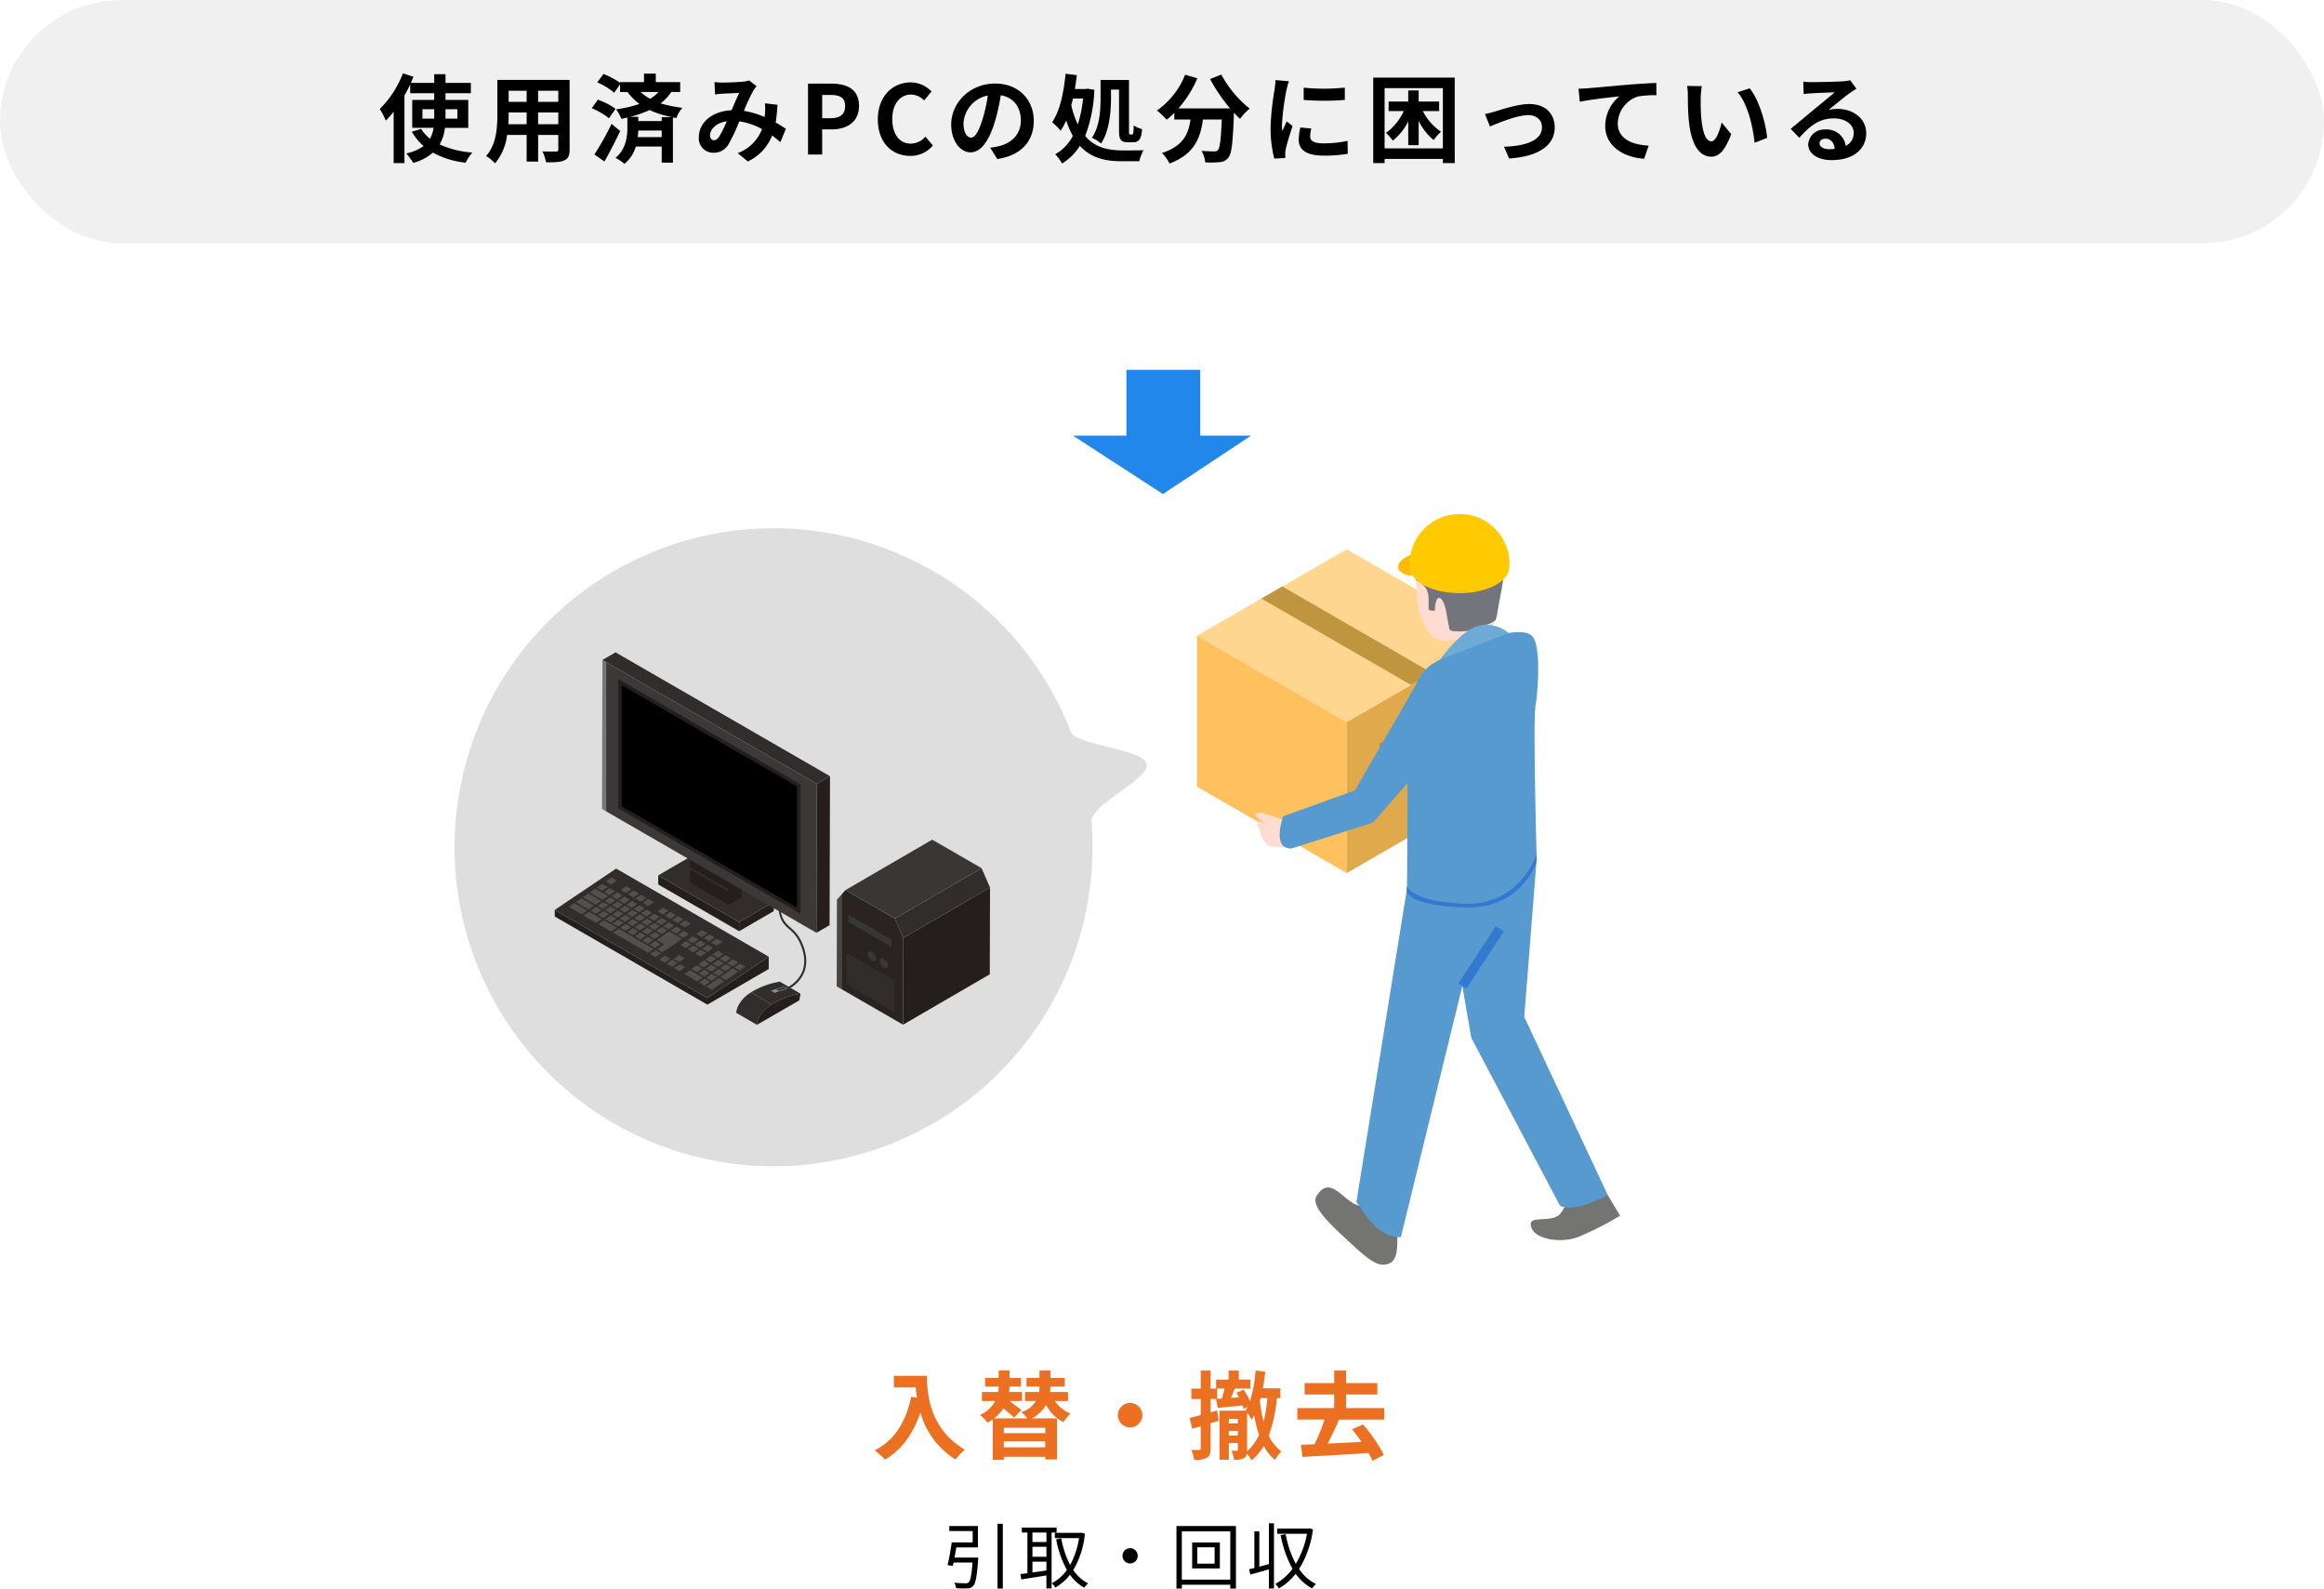 <svg xmlns="http://www.w3.org/2000/svg" xmlns:xlink="http://www.w3.org/1999/xlink" width="583" height="398.427" viewBox="0 0 583 398.427"><defs><clipPath id="a"><rect width="109.188" height="93.424" transform="translate(0 0)" fill="none"/></clipPath><clipPath id="b"><rect width="95.08" height="188.281" fill="none"/></clipPath></defs><g transform="translate(-297 -5505.5)"><path d="M-59.256-18.984v2.9h5.472c.072.816.168,1.68.336,2.592l-1.464-.264C-56.232-7.44-59.088-2.808-64.08-.288A22.8,22.8,0,0,1-61.464,2.04c4.176-2.5,7.056-6.48,8.856-11.856A20.279,20.279,0,0,0-43.776,2.016a15.366,15.366,0,0,1,2.3-2.5c-8.832-5.208-9.48-13.968-9.48-18.5ZM-21.288-4.608H-31.68V-5.952h10.392ZM-31.68-1.056V-2.544h10.392v1.488Zm16.1-11.616v-2.256h-4.488a11.2,11.2,0,0,0,.072-1.248v-.12h3.6v-2.16h-3.6v-1.872h-2.736v1.872h-3.264v2.16h3.264v.072a8.252,8.252,0,0,1-.1,1.3h-3.528v2.256h2.736a6.73,6.73,0,0,1-3.672,2.808A9.09,9.09,0,0,1-25.8-8.328h-8.328A10.153,10.153,0,0,0-31.8-10.8a34.966,34.966,0,0,1,2.688,2.28l1.824-1.92c-.7-.552-1.92-1.44-2.976-2.232H-27.1v-2.256H-30.36a13.574,13.574,0,0,0,.1-1.368h2.88v-2.16h-2.88v-1.872h-2.712v1.872h-3.408v2.16h3.408a9.313,9.313,0,0,1-.12,1.368h-4.08v2.256h3.36a8,8,0,0,1-3.864,3.5,9.639,9.639,0,0,1,1.9,1.944c.456-.264.912-.552,1.32-.84V2.088h2.784V1.32h10.392v.672h2.928V-8.328h-6.216a9.346,9.346,0,0,0,3.48-3.336,10.545,10.545,0,0,0,4.344,4.3,10.38,10.38,0,0,1,1.8-2.16,9,9,0,0,1-3.96-3.144ZM0-12.192A3.094,3.094,0,0,0-3.072-9.12,3.094,3.094,0,0,0,0-6.048,3.094,3.094,0,0,0,3.072-9.12,3.094,3.094,0,0,0,0-12.192ZM29.352-.432V-9.744A16.513,16.513,0,0,1,30.5-7.968a12.048,12.048,0,0,0,.624-1.1,31.757,31.757,0,0,0,1.224,4.9,11.942,11.942,0,0,1-3,4.08Zm5.088-12.96a37.009,37.009,0,0,1-.96,5.9,37.173,37.173,0,0,1-.936-5.208c.072-.24.12-.456.192-.7ZM24.768-4.008V-5.184h2.256v1.176Zm2.256-4.176v1.152H24.768V-8.184ZM21.84-13.248v-2.544h1.872c-.192.816-.456,1.7-.72,2.5Zm15.84-.144v-2.472H33.288c.264-1.344.456-2.736.624-4.152l-2.424-.312A36.034,36.034,0,0,1,30.072-12.6a20.179,20.179,0,0,0-1.56-2.928l-1.848.792q.324.54.648,1.152L25.3-13.44c.312-.744.624-1.56.936-2.352h3.936v-2.256h-2.9V-20.3H24.7v2.256h-3.12v2.256H20.184V-20.3H17.712v4.512H15.36v2.616h2.352v4.032c-1.032.288-1.992.528-2.784.72l.648,2.712c.672-.192,1.392-.408,2.136-.624V-.792c0,.312-.1.408-.384.408-.264,0-1.128,0-1.968-.024a9.306,9.306,0,0,1,.7,2.5,6.168,6.168,0,0,0,3.192-.528c.7-.408.936-1.1.936-2.352V-7.08c.7-.216,1.368-.432,2.04-.648L21.84-10.3l-1.656.48v-3.36h1.368l.432,2.232c1.8-.168,4.008-.384,6.216-.6.12.312.216.6.288.84l.984-.432c-.144.312-.312.6-.48.888H22.44V2.064h2.328V-2.112h2.256V-.48c0,.216-.048.288-.264.288-.192,0-.744,0-1.344-.024a7.771,7.771,0,0,1,.672,2.28,4.716,4.716,0,0,0,2.5-.432,1.522,1.522,0,0,0,.7-1.1A10.439,10.439,0,0,1,30.5,2.208a14.319,14.319,0,0,0,3.048-3.624,11.208,11.208,0,0,0,2.784,3.528,11.494,11.494,0,0,1,1.608-2.16A10.577,10.577,0,0,1,34.776-3.96a36.129,36.129,0,0,0,2.04-9.432ZM63.744-8.016V-10.9H54.192V-14.3h7.824V-17.16H54.192v-3.168h-3v3.168H43.776V-14.3h7.416V-10.9h-9.24v2.88h6.816a45.684,45.684,0,0,1-2.5,6.192L42.84-1.68l.408,3.024C47.592,1.128,53.856.768,59.808.36a19.351,19.351,0,0,1,1.008,1.968L63.672.84a38.627,38.627,0,0,0-5.256-7.632L55.7-5.592c.768.96,1.584,2.04,2.352,3.168-2.88.144-5.808.312-8.5.432.96-1.8,1.992-3.984,2.856-6.024Z" transform="translate(580.5 5869.559)" fill="#eb7022"/><path d="M-44.046-6.408c.162-.81.306-1.692.45-2.538h5.418V-14.31H-45.36v1.26h5.868v2.844h-5.256c-.252,1.818-.684,4.194-1.044,5.688l1.314.216c.054-.27.126-.558.2-.864h4.734c-.234,3.24-.54,4.626-.972,5a1.045,1.045,0,0,1-.792.2c-.45,0-1.638-.018-2.826-.126a3.032,3.032,0,0,1,.468,1.368,26.2,26.2,0,0,0,2.844.036A1.735,1.735,0,0,0-39.4.738c.648-.612.954-2.286,1.278-6.534.018-.18.036-.612.036-.612Zm10.782-8.46V1.368h1.332V-14.868ZM-20.988-10.3H-24.5V-12.69h3.51ZM-24.5-5.382h3.51v2.214c-1.206.18-2.412.36-3.51.5Zm3.51-1.224H-24.5v-2.5h3.51Zm2.556-6.084v-1.242h-8.73v1.242h1.4V-2.484c-.648.09-1.242.162-1.746.216l.234,1.35c1.71-.288,4.014-.63,6.282-1.008V1.332h1.3V-12.69Zm6.228.036-.252.054h-6.426v1.314h6.066a19.749,19.749,0,0,1-2.232,6.732,23.184,23.184,0,0,1-2.214-6.66l-1.278.234a25.069,25.069,0,0,0,2.682,7.686,10.981,10.981,0,0,1-3.78,3.33,5.141,5.141,0,0,1,.882,1.08,12.846,12.846,0,0,0,3.672-3.2A11.26,11.26,0,0,0-11.5,1.17a5.578,5.578,0,0,1,.954-1.1,10,10,0,0,1-3.708-3.348A21.891,21.891,0,0,0-11.34-12.4ZM0-8.748A1.9,1.9,0,0,0-1.908-6.84,1.9,1.9,0,0,0,0-4.932,1.9,1.9,0,0,0,1.908-6.84,1.9,1.9,0,0,0,0-8.748Zm21.2,3.87H16.848v-4.1H21.2Zm-5.634-5.31v6.5h6.948v-6.5ZM12.978-.864V-12.978h12.15V-.864ZM11.628-14.31V1.368h1.35V.4h12.15v.972H26.55V-14.31ZM34.812-4.752c-.828.216-1.638.432-2.394.63v-8.856H31.176V-3.8c-.486.126-.936.234-1.332.324l.324,1.332c1.332-.36,2.988-.828,4.644-1.3V1.35H36.09V-14.994H34.812Zm10.17-9-.234.072H36.882v1.314H44.37a22.282,22.282,0,0,1-2.808,7.524,25.278,25.278,0,0,1-2.538-7.434l-1.26.234a28.007,28.007,0,0,0,2.97,8.46,13.124,13.124,0,0,1-4.32,3.8,4.165,4.165,0,0,1,.918,1.116A14.352,14.352,0,0,0,41.526-2.34a12.319,12.319,0,0,0,4.14,3.69A4.874,4.874,0,0,1,46.638.234,11.078,11.078,0,0,1,42.39-3.528a24.636,24.636,0,0,0,3.474-9.936Z" transform="translate(580.5 5902.559)"/><path d="M80,0a80.054,80.054,0,0,1,69.933,41.119c1.582,2.823,18.474,1.719,19.832,5.077,1.509,3.73-12.642,12.013-11.641,16.482A80.012,80.012,0,1,1,80,0Z" transform="translate(422.96 5627.633) rotate(8)" fill="#dedede"/><rect width="583" height="61" rx="30.5" transform="translate(297 5505.5)" fill="#f0f0f0"/><path d="M-177.024-9v-2.376h2.952V-9Zm8.76-2.376V-9h-2.976v-2.376Zm2.736,4.68V-13.7h-5.712v-1.68h6.36v-2.592h-6.36V-20.16h-2.832v2.184h-5.856c.216-.528.432-1.032.648-1.536l-2.64-.864a25.475,25.475,0,0,1-5.808,8.952A18.887,18.887,0,0,1-186.216-8.5a26.5,26.5,0,0,0,1.968-2.256V2.136h2.712V-14.832c.528-.912,1.008-1.824,1.44-2.76v2.208h6.024v1.68h-5.52V-6.7h5.352a7.8,7.8,0,0,1-.888,2.736,9.9,9.9,0,0,1-2.232-2.472l-2.328.72a13.825,13.825,0,0,0,2.952,3.576A11.069,11.069,0,0,1-181.1-.288a15.677,15.677,0,0,1,1.776,2.376,12.306,12.306,0,0,0,4.92-2.568A22.033,22.033,0,0,0-166.2,2.04,11.79,11.79,0,0,1-164.5-.5,24.065,24.065,0,0,1-172.7-2.52a11.352,11.352,0,0,0,1.32-4.176Zm17.52-.912V-10.56h5.064v2.952Zm-7.464,0c.048-.888.072-1.752.072-2.52v-.432h4.512v2.952Zm4.584-8.4v2.784H-155.4v-2.784Zm7.944,2.784h-5.064v-2.784h5.064Zm2.832-5.5h-18.12v8.568c0,3.36-.216,7.632-2.832,10.512a10.542,10.542,0,0,1,2.256,1.848,13.744,13.744,0,0,0,3.024-7.128h4.9v6.7h2.88v-6.7h5.064v3.6c0,.432-.168.576-.624.576-.432,0-2.016.024-3.36-.048a10.79,10.79,0,0,1,.912,2.736c2.16.024,3.624-.024,4.608-.5.96-.432,1.3-1.2,1.3-2.736Zm10.536,11.04a76.255,76.255,0,0,1-4.3,7.656l2.5,1.776c1.344-2.352,2.76-5.112,3.96-7.656Zm.984-3.792a16.746,16.746,0,0,0-4.44-2.28l-1.512,2.136a18.64,18.64,0,0,1,4.32,2.52ZM-117-9.384V-8.4h-5.88V-9.456H-124.9a28.809,28.809,0,0,0,4.848-1.7A25.392,25.392,0,0,0-114.5-9.384Zm-6.024,5.016a14.058,14.058,0,0,0,.144-1.656H-117v1.656Zm5.208-11.328a9.32,9.32,0,0,1-2.088,1.728,12.348,12.348,0,0,1-2.4-1.728Zm5.448,0v-2.472h-6.12V-20.3h-2.952v2.136h-6.024V-18a19.4,19.4,0,0,0-4.152-2.208l-1.56,2.112a16.481,16.481,0,0,1,4.248,2.592l1.464-2.088v1.9h1.872a14.8,14.8,0,0,0,3,3,29.931,29.931,0,0,1-5.856,1.344,11.8,11.8,0,0,1,1.344,2.4c.5-.1,1.008-.216,1.488-.336v2.616c0,2.04-.312,5.376-3,7.488a12.135,12.135,0,0,1,2.28,1.512A8.854,8.854,0,0,0-123.5-2.016h6.5V2.04h2.808V-9.312l.864.168a6.987,6.987,0,0,1,1.536-2.568,33.7,33.7,0,0,1-5.5-1.128A11.682,11.682,0,0,0-114.6-15.7Zm8.616-2.472.12,3.1c.624-.1,1.464-.168,1.944-.192,1.1-.072,3.168-.144,4.128-.192-.552,1.128-1.248,2.76-1.92,4.344-4.824.216-8.208,3.048-8.208,6.768a3.593,3.593,0,0,0,3.7,3.888,4.183,4.183,0,0,0,3.744-2.112,47.173,47.173,0,0,0,2.712-5.76,16.64,16.64,0,0,1,5.688,1.944,10.339,10.339,0,0,1-6.1,6.024L-95.4,1.728a12,12,0,0,0,6.1-6.5A25.023,25.023,0,0,1-87.24-3.1l1.392-3.336c-.7-.48-1.56-1.032-2.568-1.608a38.975,38.975,0,0,0,.456-4.44l-3.144-.36a15.806,15.806,0,0,1,0,2.616c-.024.264-.048.528-.072.816a21.6,21.6,0,0,0-5.208-1.536,51.137,51.137,0,0,1,2.4-5.16,5.786,5.786,0,0,1,.816-1.008l-1.92-1.488a5.156,5.156,0,0,1-1.632.336c-1.128.1-3.672.216-5.04.216C-102.288-18.048-103.1-18.1-103.752-18.168ZM-104.88-4.8c0-1.512,1.512-3.144,4.2-3.552a26.878,26.878,0,0,1-1.944,3.912c-.432.6-.768.84-1.248.84C-104.424-3.6-104.88-4.008-104.88-4.8ZM-80.3,0h3.552V-6.312h2.376c3.816,0,6.864-1.824,6.864-5.88,0-4.2-3.024-5.592-6.96-5.592H-80.3Zm3.552-9.12v-5.832h2.016c2.448,0,3.744.7,3.744,2.76,0,2.04-1.176,3.072-3.624,3.072Zm22.1,9.456A7.188,7.188,0,0,0-48.984-2.28l-1.872-2.208a4.9,4.9,0,0,1-3.672,1.752c-2.808,0-4.632-2.328-4.632-6.192,0-3.816,2.016-6.12,4.7-6.12a4.679,4.679,0,0,1,3.288,1.488l1.848-2.256a7.245,7.245,0,0,0-5.208-2.28c-4.488,0-8.256,3.432-8.256,9.288C-62.784-2.88-59.136.336-54.648.336Zm30.984-8.784c0-5.232-3.744-9.36-9.7-9.36-6.216,0-11.016,4.728-11.016,10.272,0,4.056,2.208,6.984,4.872,6.984,2.616,0,4.68-2.976,6.12-7.824a48.537,48.537,0,0,0,1.44-6.5c3.24.552,5.04,3.024,5.04,6.336,0,3.5-2.4,5.712-5.472,6.432a18.459,18.459,0,0,1-2.232.384l1.8,2.856C-26.76.192-23.664-3.384-23.664-8.448Zm-17.64.6a7.555,7.555,0,0,1,6.1-6.96A36.024,36.024,0,0,1-36.48-9c-.984,3.24-1.92,4.752-2.928,4.752C-40.344-4.248-41.3-5.424-41.3-7.848ZM-4.3-16.3H-2.28v10.32c0,2.184.408,2.9,2.256,2.9h1.3c1.44,0,2.04-.84,2.232-3.288A7.135,7.135,0,0,1,1.416-7.3C1.368-5.5,1.3-5.04,1.032-5.04h-.5c-.264,0-.312-.1-.312-.936V-18.7H-6.912v4.44c0,2.928-.168,7.1-2.16,10.056a9.389,9.389,0,0,1,2.28,1.44c2.136-3.216,2.5-8.112,2.5-11.472ZM-11.3-14.04a31.488,31.488,0,0,1-1.32,6.48,21.938,21.938,0,0,1-1.632-4.8c.144-.552.288-1.1.408-1.68Zm1.128-2.472-.5.072h-2.688c.192-1.152.36-2.3.5-3.48l-2.832-.336c-.456,4.752-1.44,9.36-3.36,12.144A17.935,17.935,0,0,1-16.92-5.976a16.465,16.465,0,0,0,1.392-2.592A21.761,21.761,0,0,0-13.872-4.68,10.942,10.942,0,0,1-18.288-.072a9.871,9.871,0,0,1,1.7,2.328A13.676,13.676,0,0,0-12.1-2.184C-9.312.888-5.664,1.68-1.56,1.68H2.808A10.416,10.416,0,0,1,3.864-1.08c-1.176.048-4.3.048-5.28.048-3.624-.024-6.888-.72-9.36-3.624a35.5,35.5,0,0,0,2.3-11.592Zm30.744-2.424a40.756,40.756,0,0,0,5.016,7.368H12.624a28.784,28.784,0,0,0,4.752-7.56L14.3-20.016a19.9,19.9,0,0,1-7.08,8.976,17.163,17.163,0,0,1,2.448,2.3,18.083,18.083,0,0,0,1.92-1.728v1.68h4.056c-.48,3.5-1.728,6.648-7.152,8.4a9.562,9.562,0,0,1,1.9,2.64c6.216-2.328,7.776-6.432,8.376-11.04H23.5c-.216,5.016-.48,7.152-.96,7.656a1.113,1.113,0,0,1-.96.336c-.6,0-1.848-.024-3.168-.12a6.9,6.9,0,0,1,.936,2.88A24.01,24.01,0,0,0,22.968,1.9,2.9,2.9,0,0,0,25.152.768c.84-1.008,1.128-3.84,1.392-11.088v-.168c.528.552,1.032,1.08,1.536,1.536A13.671,13.671,0,0,1,30.5-11.52a27.634,27.634,0,0,1-7.128-8.544Zm23.472,2.16V-13.7a64.415,64.415,0,0,0,10.32,0v-3.1A49.352,49.352,0,0,1,44.04-16.776ZM45.96-6.528,43.2-6.792a14.663,14.663,0,0,0-.408,3.12c0,2.472,1.992,3.936,6.12,3.936A33.989,33.989,0,0,0,55.1-.192l-.048-3.24a28.37,28.37,0,0,1-6.024.624c-2.448,0-3.36-.648-3.36-1.7A8.146,8.146,0,0,1,45.96-6.528ZM40.344-18.384l-3.36-.288c-.024.768-.168,1.68-.24,2.352a66.923,66.923,0,0,0-1.008,9.5,30.68,30.68,0,0,0,.936,7.848L39.456.84c-.024-.336-.048-.72-.048-.984a7.242,7.242,0,0,1,.12-1.128c.264-1.272,1.056-3.888,1.728-5.88L39.768-8.328c-.336.792-.72,1.632-1.08,2.448a11.579,11.579,0,0,1-.1-1.56,63.655,63.655,0,0,1,1.152-8.808C39.84-16.68,40.152-17.88,40.344-18.384ZM78.024-10.9v-2.4H72.888V-16.08H70.272V-13.3h-4.92v2.4h3.792A13.809,13.809,0,0,1,64.68-5.424,12.072,12.072,0,0,1,66.408-3.48,14.9,14.9,0,0,0,70.272-8.3v5.952h2.616V-8.4a14.8,14.8,0,0,0,3.768,4.776A11.118,11.118,0,0,1,78.5-5.736a13.329,13.329,0,0,1-4.56-5.16Zm-13.68,9.36v-15.12H78.96v15.12ZM61.488-19.3V2.136h2.856V1.1H78.96V2.136h2.976V-19.3ZM89.52-10.152l1.248,3.12c2.04-.864,6.84-2.856,9.624-2.856,2.088,0,3.432,1.248,3.432,3.048,0,3.264-4.032,4.728-9.528,4.872L95.568.984C103.2.5,107.016-2.448,107.016-6.792c0-3.624-2.544-5.88-6.336-5.88-2.9,0-6.984,1.368-8.616,1.872C91.344-10.584,90.24-10.3,89.52-10.152Zm23.472-6.36.312,3.288c2.784-.6,7.68-1.128,9.936-1.368a9.665,9.665,0,0,0-3.552,7.416c0,5.184,4.752,7.9,9.768,8.232l1.128-3.288c-4.056-.216-7.752-1.656-7.752-5.592a7.3,7.3,0,0,1,5.064-6.744,27.158,27.158,0,0,1,4.632-.312l-.024-3.072c-1.68.048-4.32.216-6.792.408-4.392.384-8.352.744-10.344.912C114.888-16.584,113.952-16.536,112.992-16.512Zm30.936-.648-3.7-.048a14.588,14.588,0,0,1,.192,2.448c0,1.464.024,4.272.264,6.48C141.36-1.848,143.64.528,146.28.528c1.92,0,3.432-1.464,5.016-5.64L148.9-8.04c-.456,1.92-1.416,4.728-2.544,4.728-1.512,0-2.232-2.376-2.568-5.832-.144-1.728-.168-3.528-.144-5.088A19.417,19.417,0,0,1,143.928-17.16Zm12,.552-3.048.984c2.616,2.976,3.888,8.808,4.272,12.672L160.3-4.176C160.032-7.848,158.208-13.848,155.928-16.608Zm17.52,13.776c0-.6.576-1.152,1.488-1.152,1.3,0,2.184,1.008,2.328,2.568a12.529,12.529,0,0,1-1.392.072C174.432-1.344,173.448-1.944,173.448-2.832Zm-4.08-15.456.1,3.12c.552-.072,1.32-.144,1.968-.192,1.272-.072,4.584-.216,5.808-.24-1.176,1.032-3.672,3.048-5.016,4.152-1.416,1.176-4.32,3.624-6.024,4.992L168.384-4.2c2.568-2.928,4.968-4.872,8.64-4.872,2.832,0,4.992,1.464,4.992,3.624a3.478,3.478,0,0,1-1.992,3.264,4.8,4.8,0,0,0-5.112-4.1,4.021,4.021,0,0,0-4.3,3.744c0,2.4,2.52,3.936,5.856,3.936,5.808,0,8.688-3,8.688-6.792,0-3.5-3.1-6.048-7.176-6.048a9.376,9.376,0,0,0-2.28.264c1.512-1.2,4.032-3.312,5.328-4.224.552-.408,1.128-.744,1.68-1.1l-1.56-2.136a10.486,10.486,0,0,1-1.824.264c-1.368.12-6.5.216-7.776.216A16.655,16.655,0,0,1,169.368-18.288Z" transform="translate(580 5544.262)"/><g transform="translate(436.171 5669.119)"><g transform="translate(0 -0.003)" clip-path="url(#a)"><path d="M635.5,647.38l-.194-.474.1.237-.1-.237a7.886,7.886,0,0,0,3.919-4.044c.822-2.089.592-4.555-.682-7.331a9.2,9.2,0,0,0-2.56-3.246c-2.148-1.93-4-3.6-1.768-14.8l.5.1C632.539,628.5,634.21,630,636.325,631.9a9.757,9.757,0,0,1,2.684,3.413c1.336,2.91,1.568,5.514.69,7.739a8.264,8.264,0,0,1-4.2,4.323" transform="translate(-577.13 -562.807)" fill="#302d2c"/><path d="M560.973,938.436l-5.178-3.009a20.238,20.238,0,0,1,7.251-2.682l5.178,3.009a20.234,20.234,0,0,0-7.251,2.682" transform="translate(-506.579 -850.149)" fill="#302d2c"/><path d="M519.368,971.175l-5.178-3.009c0-1.659,1.645-3.959,3.684-5.137l5.178,3.009c-2.039,1.177-3.689,3.477-3.684,5.137" transform="translate(-468.658 -877.751)" fill="#302d2c"/><path d="M576.351,969.411a20.234,20.234,0,0,1,7.251-2.682l-.31,1.684-3.239,1.87-7.385,4.264c0-1.659,1.645-3.959,3.684-5.137" transform="translate(-521.957 -881.124)" fill="#241e1c"/><path d="M616.259,946.674l-3.275,1.088-.918-.524,3.275-1.088Z" transform="translate(-557.867 -862.367)" fill="#8e8e8f"/><path d="M629.977,948.02l-1.957.65-.548-.313,1.957-.65Z" transform="translate(-571.908 -863.786)" fill="#302d2c"/><path d="M530.978,706.979l-.007,2.288-8.689,5.049.006-2.288Z" transform="translate(-476.034 -644.375)" fill="#241e1c"/><path d="M313.3,643.341l-.007,2.288-20.3-11.723.006-2.288Z" transform="translate(-267.042 -575.687)" fill="#241e1c"/><path d="M322.053,586.318l-8.689,5.049-20.3-11.723,8.689-5.049Z" transform="translate(-267.109 -523.714)" fill="#302d2c"/><path d="M383.676,440.033l3.291-1.916,9.7,5.606-3.291,1.916Z" transform="translate(-349.701 -399.321)" fill="#241e1c"/><path d="M392.874,465.358l-.048,17.041-9.7-5.606.048-17.041Z" transform="translate(-349.204 -419.04)" fill="#241e1c"/><path d="M383.239,608.431l0,.539,9.7,5.606,0-.539Z" transform="translate(-349.302 -554.553)" fill="#302d2c"/><path d="M383.35,569.195v.539l9.7,5.606V574.8Z" transform="translate(-349.403 -518.792)" fill="#302d2c"/><path d="M383.461,529.96v.539l9.7,5.606v-.539Z" transform="translate(-349.504 -483.031)" fill="#302d2c"/><path d="M383.573,488.362l0,.539,9.7,5.606v-.539Z" transform="translate(-349.605 -445.116)" fill="#302d2c"/><path d="M492.667,503.343l-.008,2.743v.539l-.008,2.935,0,.539-.008,2.935v.539l-.008,2.935v.539l-.009,3.336,3.291-1.916.009-3v-.539l.008-2.935v-.361l.009-3.113v-.358l.019-6.737Z" transform="translate(-448.997 -457.025)" fill="#241e1c"/><path d="M133.892,21.631l0,.906L133.786,59l1.044.6V22.173Z" transform="translate(-121.939 -19.716)" fill="#767676"/><path d="M145.579,27.749V65.18l52.748,30.454.1-36.463,0-.906Z" transform="translate(-132.688 -25.292)" fill="#3b3938"/><path d="M741.361,352.636l3.3-1.916-.106,37.37-3.3,1.916Z" transform="translate(-675.616 -319.663)" fill="#241e1c"/><path d="M134.982,1.913,138.279,0l53.792,31.057-3.3,1.916Z" transform="translate(-123.029 0.003)" fill="#302d2c"/><path d="M225.764,102.242v32.437l-18.43-10.641-1.024-.591-6.8-3.923-1.023-.591-18.43-10.64V75.856Zm-.838,30.956V102.756L180.9,77.337v30.442l17.592,10.157,1.023.591,6.8,3.923,1.024.591Z" transform="translate(-164.116 -69.139)" fill="#241e1c"/><path d="M233.545,118v30.442l-17.592-10.157-1.024-.591-6.8-3.923-1.023-.591-17.592-10.157V92.581Z" transform="translate(-172.736 -84.383)"/><path d="M827.588,685.316l-2.122-4.86-12.382-7.149-1.017,1.139v23.7l15.46,8.926Z" transform="translate(-740.158 -613.685)" fill="#292422"/><path d="M798.729,687.428l-.062,21.759,1.187.685v-23.7Z" transform="translate(-727.944 -625.407)" fill="#474645"/><path d="M986.713,678.783l21.757-12.644-.062,21.759-21.757,12.644Z" transform="translate(-899.282 -607.151)" fill="#241e1c"/><path d="M963.385,623.9l21.757-12.644,2.122,4.86-21.757,12.644Z" transform="translate(-878.076 -557.126)" fill="#302d2c"/><path d="M823.552,543.165l21.757-12.644,12.382,7.149-21.757,12.644Z" transform="translate(-750.626 -483.543)" fill="#393636"/><path d="M843.1,751.676l-10.742-6.2v-1.79l10.742,6.2Z" transform="translate(-758.648 -677.83)" fill="#393636"/><path d="M888.383,849.095c0,.59-.478.792-1.068.451a2.215,2.215,0,0,1-1.068-1.685c0-.59.478-.792,1.068-.452a2.216,2.216,0,0,1,1.068,1.685" transform="translate(-807.769 -772.219)" fill="#393636"/><path d="M922.544,868.818c0,.59-.478.792-1.068.452a2.215,2.215,0,0,1-1.068-1.685c0-.59.478-.792,1.068-.451a2.216,2.216,0,0,1,1.068,1.685" transform="translate(-838.905 -790.196)" fill="#393636"/><path d="M837.809,865.65l-12.129-7v-7.871l12.129,7Z" transform="translate(-752.565 -775.439)" fill="#302d2c"/><path d="M447.693,862.02l0,3.089L432.3,874.051l0-1.669Z" transform="translate(-394.02 -785.687)" fill="#241e1c"/><path d="M38.286,751.551l0,1.669L0,731.119l0-1.669Z" transform="translate(0 -664.856)" fill="#241e1c"/><path d="M53.721,634.532,38.334,644.894.053,622.793,15.44,612.431Z" transform="translate(-0.048 -558.199)" fill="#302d2c"/><path d="M207.572,756.382l-1.368-.793-1.4.962,1.368.793Z" transform="translate(-186.67 -688.68)" fill="#514f4f"/><path d="M451.3,897.654l-1.368-.793-1.4.962,1.368.793Z" transform="translate(-408.82 -817.443)" fill="#514f4f"/><path d="M339.7,858.118l-1.368-.793-1.4.962,1.368.793Z" transform="translate(-307.098 -781.408)" fill="#514f4f"/><path d="M318.49,870.978l-1.4.962,1.368.793,1.4-.962Z" transform="translate(-289.014 -793.851)" fill="#514f4f"/><path d="M297.578,858.857l-1.4.961,1.368.793,1.4-.961Z" transform="translate(-269.953 -782.804)" fill="#514f4f"/><path d="M271.084,843.5l-1.4.962,1.368.793,1.4-.962Z" transform="translate(-245.805 -768.807)" fill="#514f4f"/><path d="M339.4,883.1l-1.4.962,1.368.793,1.4-.962Z" transform="translate(-308.074 -804.899)" fill="#514f4f"/><path d="M431.974,922.58l-1.007.693-1.757,1.209,1.368.793,1.757-1.209,1.007-.693.39-.269-1.368-.793Z" transform="translate(-391.203 -840.639)" fill="#514f4f"/><path d="M471.347,895.488l-.7.481-1.757,1.209,1.368.793,1.757-1.209.7-.481.7-.481-1.368-.793Z" transform="translate(-427.371 -815.753)" fill="#514f4f"/><path d="M189.132,663.018l-1.368-.793-1.4.962,1.368.793Z" transform="translate(-169.863 -603.584)" fill="#514f4f"/><path d="M141.317,667.674l-1.4.962,1.368.793,1.4-.961Z" transform="translate(-127.529 -608.551)" fill="#514f4f"/><path d="M162.2,681.55l1.4-.962-1.368-.793-1.4.962Z" transform="translate(-146.59 -619.598)" fill="#514f4f"/><path d="M101.445,671.487l.942.546,1.4-.962-.942-.546-.427-.247-1.852-1.073-1.4.962,1.852,1.073Z" transform="translate(-90.385 -609.946)" fill="#514f4f"/><path d="M229.559,688.223l1.4-.962-1.368-.793-1.4.961Z" transform="translate(-207.984 -625.68)" fill="#514f4f"/><path d="M121.151,708.062l1.368.793,1.4-.962-1.368-.793Z" transform="translate(-110.423 -644.485)" fill="#514f4f"/><path d="M62.192,699.041l.513.3,1.4-.962-.513-.3-.855-.5-1.852-1.073-1.4.961,1.852,1.073Z" transform="translate(-54.218 -634.833)" fill="#514f4f"/><path d="M223.576,717.124l1.368.793,1.4-.962-1.368-.793Z" transform="translate(-203.778 -652.745)" fill="#514f4f"/><path d="M182.816,718.652l1.368.793,1.4-.962-1.368-.793Z" transform="translate(-166.627 -654.138)" fill="#514f4f"/><path d="M142.063,720.183l1.368.793,1.4-.962-1.368-.793Z" transform="translate(-129.483 -655.533)" fill="#514f4f"/><path d="M124.988,733.667l-1.368-.793-1.4.962,1.368.793Z" transform="translate(-111.399 -667.976)" fill="#514f4f"/><path d="M186.66,744.261l-1.368-.793-1.4.962,1.368.793Z" transform="translate(-167.611 -677.632)" fill="#514f4f"/><path d="M145.9,745.788l-1.368-.793-1.4.962,1.368.793Z" transform="translate(-130.459 -679.024)" fill="#514f4f"/><path d="M266.472,767.141l1.368.793,1.4-.962-1.368-.793Z" transform="translate(-242.875 -698.333)" fill="#514f4f"/><path d="M127.172,760.085l-.629-.364-1.852-1.074-1.4.962,1.852,1.074.629.364.74.429,1.4-.962Z" transform="translate(-112.376 -691.468)" fill="#514f4f"/><path d="M208.644,782.155l-1.368-.793-1.4.962,1.368.793Z" transform="translate(-187.648 -712.171)" fill="#514f4f"/><path d="M403.844,787.47l-1.368-.793-1.4.962,1.368.793Z" transform="translate(-365.563 -717.015)" fill="#514f4f"/><path d="M351.815,789.683l-1.368-.793-1.4.962,1.368.793Z" transform="translate(-318.141 -719.033)" fill="#514f4f"/><path d="M423.358,800.553l1.4-.962-1.368-.793-1.4.962Z" transform="translate(-384.622 -728.063)" fill="#514f4f"/><path d="M358.469,818.692,357.1,817.9l-1.4.962,1.368.793Z" transform="translate(-324.205 -745.473)" fill="#514f4f"/><path d="M271.381,818.519l-1.368-.793-1.4.962,1.368.793Z" transform="translate(-244.829 -745.315)" fill="#514f4f"/><path d="M291.676,794.459l.262-.18.213-.146.923-.635,1.757-1.209-.684-.4-.684-.4-1.852-1.073-1.757,1.209-.7.481-.7.481,1.268.735.1.058.483.28-1.757,1.209,1.368.793Z" transform="translate(-262.912 -720.429)" fill="#514f4f"/><path d="M409.479,873.412l-1.368-.793-1.4.962,1.368.793Z" transform="translate(-370.699 -795.347)" fill="#514f4f"/><path d="M431.462,911.307l-1.368-.793-1.4.962,1.368.793Z" transform="translate(-390.735 -829.886)" fill="#514f4f"/><path d="M370.543,901.148l-.262-.152-1.852-1.073-1.4.962,1.852,1.073.262.152,1.107.642,1.4-.962Z" transform="translate(-334.531 -820.234)" fill="#514f4f"/><path d="M147.308,638.776l-1.368-.793-1.4.962,1.368.793Z" transform="translate(-131.742 -581.488)" fill="#514f4f"/><path d="M121.774,656.346l-1.368-.793-1.4.962,1.368.793Z" transform="translate(-108.47 -597.503)" fill="#514f4f"/><path d="M208.647,676.1l1.4-.962-1.368-.793-1.4.961Z" transform="translate(-188.924 -614.632)" fill="#514f4f"/><path d="M181.744,692.878l1.368.793,1.4-.962-1.368-.793Z" transform="translate(-165.651 -630.646)" fill="#514f4f"/><path d="M142.359,695.2l1.4-.962-1.368-.793-1.4.961Z" transform="translate(-128.506 -632.042)" fill="#514f4f"/><path d="M81.862,685.29l.684.4,1.4-.961-.684-.4-.684-.4-1.852-1.073-1.4.961,1.852,1.073Z" transform="translate(-72.301 -622.39)" fill="#514f4f"/><path d="M250.478,700.348l1.4-.962-1.368-.793-1.4.962Z" transform="translate(-227.051 -636.731)" fill="#514f4f"/><path d="M202.656,705l1.368.793,1.4-.962-1.368-.793Z" transform="translate(-184.711 -641.694)" fill="#514f4f"/><path d="M161.9,706.53l1.368.793,1.4-.962-1.368-.793Z" transform="translate(-147.567 -643.09)" fill="#514f4f"/><path d="M101.31,721.714l1.368.793,1.4-.962-1.368-.793Z" transform="translate(-92.339 -656.929)" fill="#514f4f"/><path d="M293.7,723.628l-1.368-.793-1.4.962,1.368.793Z" transform="translate(-265.173 -658.827)" fill="#514f4f"/><path d="M43.578,711.632l-.684-.4-1.852-1.073-1.4.962L41.5,712.2l.684.4.684.4,1.4-.962Z" transform="translate(-36.134 -647.276)" fill="#514f4f"/><path d="M245.885,728.284l-1.4.962,1.368.793,1.4-.962Z" transform="translate(-222.838 -663.794)" fill="#514f4f"/><path d="M203.735,730.777l1.368.793,1.4-.962-1.368-.793Z" transform="translate(-185.694 -665.189)" fill="#514f4f"/><path d="M165.741,732.135l-1.368-.793-1.4.962,1.368.793Z" transform="translate(-148.544 -666.581)" fill="#514f4f"/><path d="M313.215,736.711l1.4-.962-1.368-.793-1.4.961Z" transform="translate(-284.232 -669.875)" fill="#514f4f"/><path d="M266.768,742.161l1.4-.962-1.368-.793-1.4.961Z" transform="translate(-241.898 -674.842)" fill="#514f4f"/><path d="M227.412,742.73l-1.368-.793-1.4.962,1.368.793Z" transform="translate(-204.754 -676.237)" fill="#514f4f"/><path d="M334.127,748.833l1.4-.962-1.368-.793-1.4.961Z" transform="translate(-303.293 -680.923)" fill="#514f4f"/><path d="M85.441,735.9l-.723-.419-1.852-1.073-1.4.962,1.852,1.073.723.419.646.374,1.4-.962Z" transform="translate(-74.255 -669.372)" fill="#514f4f"/><path d="M286.312,753.488l1.368.793,1.4-.962-1.368-.793Z" transform="translate(-260.959 -685.889)" fill="#514f4f"/><path d="M245.559,755.019l1.368.793,1.4-.962-1.368-.793Z" transform="translate(-223.815 -687.285)" fill="#514f4f"/><path d="M166.819,757.913l-1.368-.793-1.4.962,1.368.793Z" transform="translate(-149.526 -690.076)" fill="#514f4f"/><path d="M355.04,760.953l1.4-.962-1.368-.793-1.4.962Z" transform="translate(-322.353 -691.97)" fill="#514f4f"/><path d="M307.224,765.609l1.368.793,1.4-.962-1.368-.793Z" transform="translate(-280.019 -696.937)" fill="#514f4f"/><path d="M228.485,768.5l-1.368-.793-1.4.962,1.368.793Z" transform="translate(-205.731 -699.728)" fill="#514f4f"/><path d="M187.731,770.034l-1.368-.793-1.4.962,1.368.793Z" transform="translate(-168.586 -701.124)" fill="#514f4f"/><path d="M328.137,777.731l1.368.793,1.4-.962-1.368-.793Z" transform="translate(-299.08 -707.985)" fill="#514f4f"/><path d="M290.149,779.093l-1.368-.793-1.4.962,1.368.793Z" transform="translate(-261.935 -709.38)" fill="#514f4f"/><path d="M270.309,792.746l-1.368-.793-1.4.962,1.368.793Z" transform="translate(-243.852 -721.824)" fill="#514f4f"/><path d="M229.556,794.277l-1.368-.793-1.4.962,1.368.793Z" transform="translate(-206.707 -723.219)" fill="#514f4f"/><path d="M376.911,806l1.4-.962-1.368-.793-1.4.962Z" transform="translate(-342.288 -733.03)" fill="#514f4f"/><path d="M250.468,806.4,249.1,805.6l-1.4.962,1.368.793Z" transform="translate(-225.768 -734.267)" fill="#514f4f"/><path d="M444.271,812.673l1.4-.962-1.368-.793-1.4.962Z" transform="translate(-403.683 -739.11)" fill="#514f4f"/><path d="M396.456,817.33l1.368.793,1.4-.962-1.368-.793Z" transform="translate(-361.349 -744.077)" fill="#514f4f"/><path d="M418.765,828.49l-1.4.962,1.368.793,1.4-.962Z" transform="translate(-380.409 -755.125)" fill="#514f4f"/><path d="M379.38,830.814l-1.368-.793-1.4.962,1.368.793Z" transform="translate(-343.265 -756.521)" fill="#514f4f"/><path d="M174.614,787.584l-.684-.4-.483-.28-1.368-.793-.483-.28-1.368-.793-.483-.28-1.368-.793-1.852-1.073-1.4.961,1.852,1.073,1.368.793.483.28,1.368.793.483.28,1.368.793.483.28.684.4.684.4,1.4-.961Z" transform="translate(-150.503 -713.568)" fill="#514f4f"/><path d="M398.924,842.142l-1.4.962,1.368.793,1.4-.962Z" transform="translate(-362.325 -767.569)" fill="#514f4f"/><path d="M446.394,846.275l1.368.793,1.4-.962-1.368-.793Z" transform="translate(-406.866 -770.46)" fill="#514f4f"/><path d="M468.675,859.189l1.4-.962-1.368-.793-1.4.962Z" transform="translate(-425.926 -781.508)" fill="#514f4f"/><path d="M426.554,859.928l1.368.793,1.4-.962-1.368-.793Z" transform="translate(-388.782 -782.903)" fill="#514f4f"/><path d="M489.587,871.311l1.4-.962-1.368-.793-1.4.962Z" transform="translate(-444.986 -792.555)" fill="#514f4f"/><path d="M450.232,871.881l-1.368-.793-1.4.962,1.368.793Z" transform="translate(-407.843 -793.951)" fill="#514f4f"/><path d="M509.97,881.354l-1.4.962,1.368.793,1.4-.962Z" transform="translate(-463.538 -803.309)" fill="#514f4f"/><path d="M471.144,884l-1.368-.793-1.4.962,1.368.793Z" transform="translate(-426.903 -804.999)" fill="#514f4f"/><path d="M430.392,885.533l-1.368-.793-1.4.962,1.368.793Z" transform="translate(-389.759 -806.395)" fill="#514f4f"/><path d="M389.638,887.064l-1.368-.793-1.4.962,1.368.793Z" transform="translate(-352.614 -807.79)" fill="#514f4f"/><path d="M410.551,899.185l-1.368-.793-1.4.962,1.368.793Z" transform="translate(-371.675 -818.838)" fill="#514f4f"/><path d="M410.253,924.166l-1.4.962,1.368.793,1.4-.961Z" transform="translate(-372.651 -842.33)" fill="#514f4f"/><path d="M249.4,780.624l-1.368-.793-1.4.962,1.368.793Z" transform="translate(-224.792 -710.776)" fill="#514f4f"/></g></g><path d="M3691.634-1975.775v16.5h-13.4l22.569,14.656,22.108-14.656h-12.75v-16.5Z" transform="translate(-3112.069 7574.033)" fill="#2287eb"/><g transform="translate(607.319 5634.418)"><path d="M21.4,101.638l-5.25,3.03L0,113.992l37.558,21.683,16.153-9.325,5.246-3.03,16.157-9.328L37.558,92.313Z" transform="translate(-10.04 -83.466)" fill="#ffd690"/><path d="M0,166.641l37.556,21.683V150.471L0,128.789Z" transform="translate(-10.041 -98.261)" fill="#ffc15e"/><path d="M69.979,129.684l-5.246,3.03L27.175,111.031,32.424,108Z" transform="translate(-21.062 -89.828)" fill="#c09540"/><path d="M100.741,128.789,63.186,150.471v37.852l37.556-21.682Z" transform="translate(-35.668 -98.261)" fill="#e0a94c"/><path d="M93.76,144.482l-3.4,1.962V150l3.4-1.962Z" transform="translate(-54.56 -88.849)" fill="#b48331"/><g transform="translate(1.008)"><g clip-path="url(#b)"><path d="M116.5,45.282c.913,1.593.569,3.588.666,5.33a3.028,3.028,0,0,0,1.546.2c.018-1.069.38-4.63,1.9-2.511a9.694,9.694,0,0,1,1.085,3.712c.159.838.331,1.657.489,2.5.188,1,.085,1.306,1.123,1.459a16.861,16.861,0,0,0,3.026,0,11.577,11.577,0,0,0,3.627-1.079c1.338-.477,2.627-.6,3.8-1.555.069-.057.138-.131.207-.191-.682,1.8-2.072,2.691-4.271,3.522-4.463,1.686-8.767,2.269-10.969,1.082s-4.343-6.921-4.483-9.887c-.047-1.013-.227-2.722-.267-4.621a5.5,5.5,0,0,1,2.524,2.045" transform="translate(-70.092 -26.588)" fill="#ffdcd1"/><path d="M113.966,24.634a5.324,5.324,0,0,1,2.527,2.042c.91,1.577.566,3.578.667,5.317a2.825,2.825,0,0,0,1.536.2c.02-1.071.384-4.629,1.9-2.507a9.641,9.641,0,0,1,1.092,3.72l.485,2.486c.2.991.081,1.314,1.132,1.455a16.64,16.64,0,0,0,3.012,0,11.5,11.5,0,0,0,3.639-1.071c1.334-.486,2.628-.607,3.8-1.557a1.891,1.891,0,0,1,.2-.2A7.21,7.21,0,0,0,134.343,33c.283-1.941,1.051-5.62,1.4-7.9.788-5.539-2.648-9.1-6.045-10.694-3.4-1.576-6.53-2.446-12.352.606-2.992,1.557-3.457,5.943-3.376,9.623" transform="translate(-70.078 -7.976)" fill="#74757c"/><path d="M105.387,29.6s-3.936-.683-2.878-3.011,7.859-4.445,14.3-3.387Z" transform="translate(-62.927 -14.098)" fill="#ffba00"/><path d="M122.378,0a12.529,12.529,0,0,1,12.529,12.529c0,.173-.044.335-.051.507-.015.376-.064.742-.112,1.109-.8,3.212-6,5.7-12.366,5.7s-11.566-2.49-12.366-5.7c-.048-.367-.1-.733-.112-1.109-.007-.172-.051-.333-.051-.507A12.529,12.529,0,0,1,122.378,0" transform="translate(-67.551)" fill="#ffcb00"/><path d="M208.1,443.708l3.06,5.15a78.652,78.652,0,0,1-10.681,5.4c-4.479,1.642-11.851.42-11.712-3.457.068-1.911,5.673-.149,7.464-2.538s1.792-3.881,1.792-3.881Z" transform="translate(-116.08 -272.857)" fill="#747472"/><path d="M68.85,449.5a20.8,20.8,0,0,1,0,5.272c-.408,2.09-1.154,3.135-3.244,3.284S60.9,456.041,57,452.385c-3.5-3.282-9.9-8.779-8.265-11.5,3.733-6.2,7.465,2.837,11.5,2.389Z" transform="translate(-29.808 -269.784)" fill="#747472"/><path d="M122.631,145.528c-14.108-.448-14.556-4.255-14.556-4.255s.224-27.768,0-35.158.672-17.691,6.494-21.274,15-6.718,15-6.718,8.062-2.687,10.077,0,1.343,13.212.672,17.243.291,38.293.291,38.293a17.994,17.994,0,0,1-17.982,11.869" transform="translate(-66.442 -47.307)" fill="#579acf"/><path d="M138.244,308.759s-8.435,4.628-12.018,2.613l-22.245-42.1-2.239-12.989-15.423,63s-4.479.672-8.734-5.375l-2.417-3.435,12.69-78.6s.448,3.807,14.556,4.255A17.994,17.994,0,0,0,120.4,224.26l-3.128,39.786Z" transform="translate(-46.224 -137.908)" fill="#579acf"/><path d="M1,14.987-1,13.678,8.408-.655,10.4.655Z" transform="translate(55.518 104.043)" fill="#3379cf"/><path d="M146.935,74.231a8.6,8.6,0,0,0-7.827-1.723c-4.479,1.344-9.367,8.355-9.367,8.355Z" transform="translate(-79.784 -44.379)" fill="#6dabd6"/><path d="M123.3,235.039c13.683,0,17.133-11.312,17.172-11.436l.044-1.881c-.155.489-4.372,12.8-17.941,12.387-13.3-.422-14.559-4.4-14.565-4.438l-.078,1.094c.05.43.518,3.815,14.614,4.263.254.008.506.012.754.012" transform="translate(-66.374 -136.347)" fill="#3379cf"/><path d="M16.124,196.147l-5.38-1.681s-1.805-.06-1.206.84a10.134,10.134,0,0,0,2.552,2.028l-1.681-.591s-.536.469-.536.871.469.67.8,2.076a5.865,5.865,0,0,0,1.808,2.947c.6.536,4.311.49,4.311.49Z" transform="translate(-5.79 -119.586)" fill="#ffdcd1"/><path d="M61.126,103.389,44.02,132.912,26.04,139.406s-3.025,8.286,2.125,8.062l20.429-6.494,8.6-9.851Z" transform="translate(-15.471 -63.579)" fill="#579acf"/></g></g></g></g></svg>